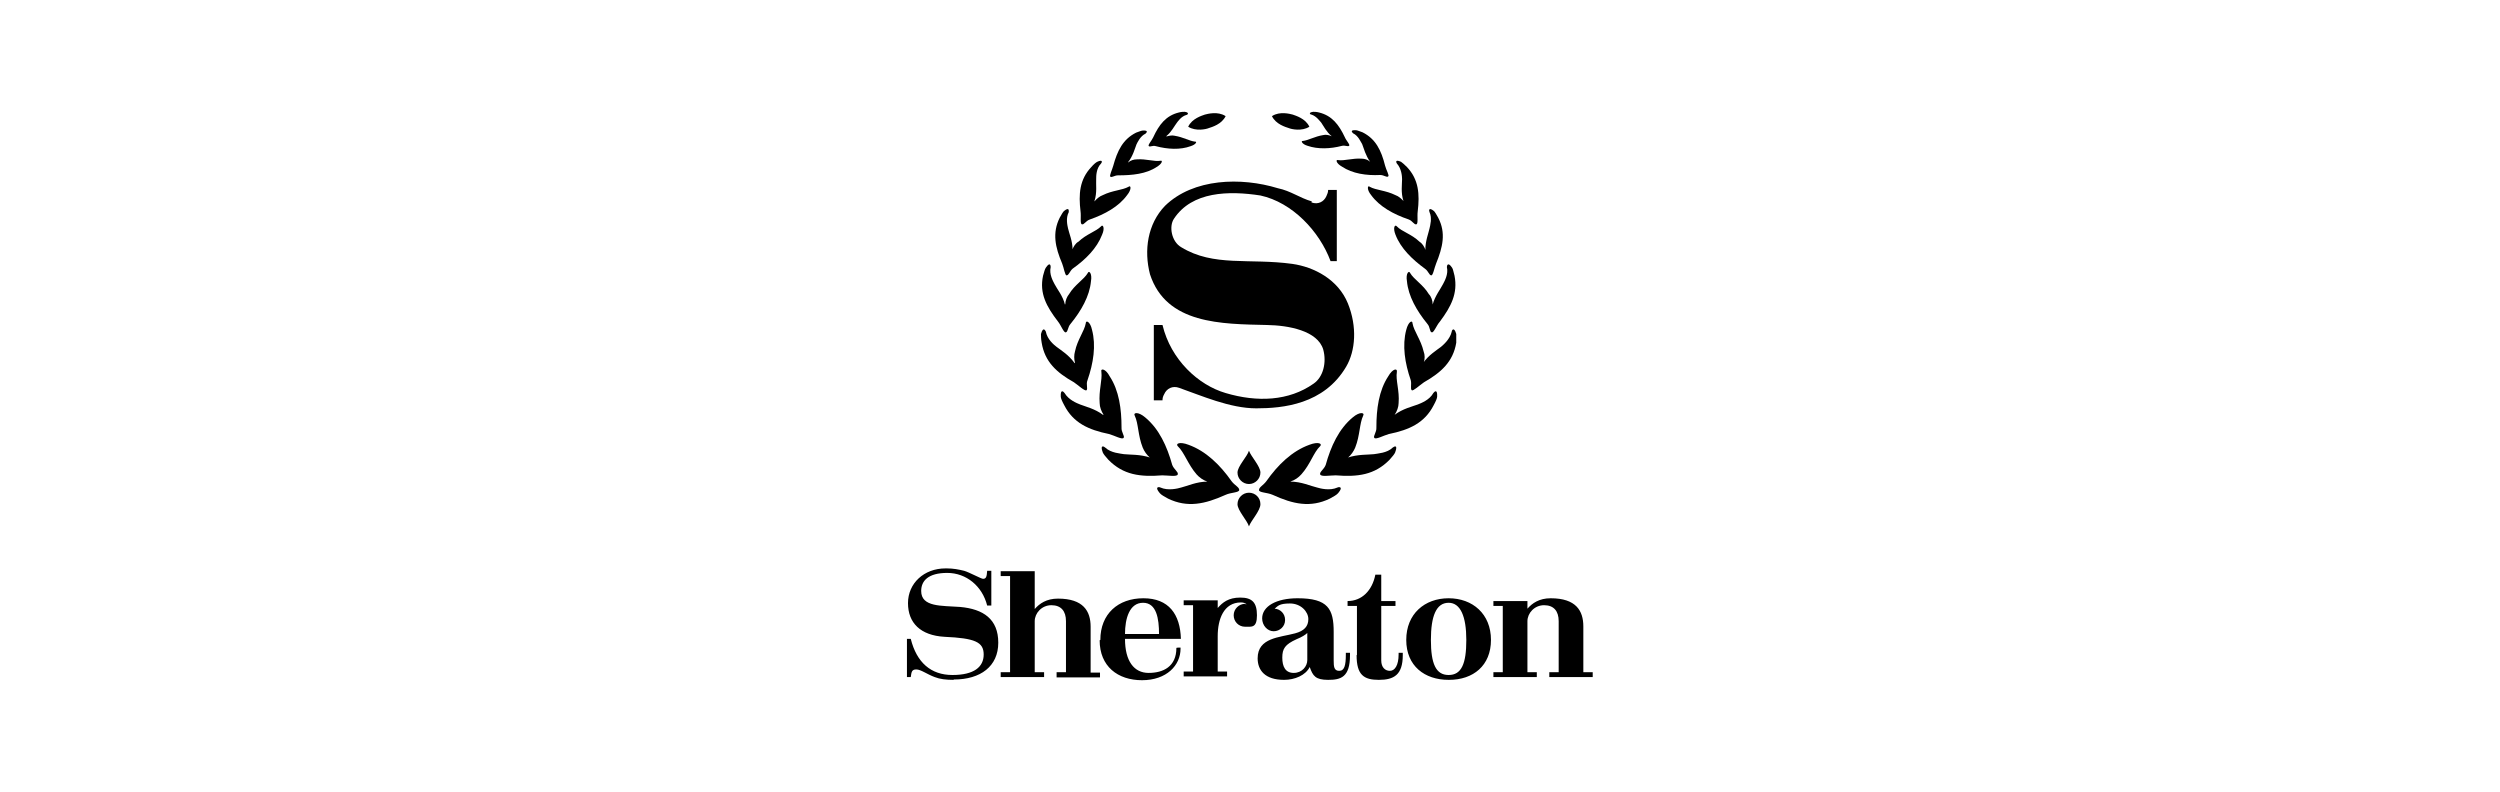 <svg xmlns="http://www.w3.org/2000/svg" id="Layer_1" viewBox="0 0 720 228"><path d="M274.6,195.8c-2.1,0-3.9-.2-5.4-.8-2.2-.8-4-2.2-5.3-2.2s-1.4.7-1.6,2.2h-1.1v-11h1.1c1.7,6.8,5.8,10.4,12,10.4s9-2.3,9-5.9-2.5-4.7-11.3-5.1c-6.9-.4-10.5-4-10.5-9.7s4.6-10,10.8-10h.4c1.8,0,3.4.3,5,.7,1.4.4,4.9,2.3,5.4,2.3.8,0,1.1-.4,1.2-2.3h1.2v10h-1.2c-1.4-5.6-6-9.4-11.5-9.4s-7.5,2.3-7.5,5.2c0,4.7,5.9,4.2,11.2,4.6,6.7.6,11,3.5,11,10.3s-5.1,10.6-12.8,10.6M304.3,195v-1.4h2.7v-14.7c0-2.9-1.4-4.6-4.2-4.6s-4.8,2.3-4.8,4.6v14.7h2.7v1.4h-12.5v-1.4h2.7v-27.7h-2.7v-1.4h9.8v10.9c1.4-1.6,3.4-3,6.7-3,7.3,0,9.4,3.6,9.4,8.1v13.2h2.7v1.4h-12.5M333.8,182.6c0-4.4-.7-9-4.6-9s-5.2,4.5-5.2,9h9.7ZM316.9,184.3c0-7.5,5.1-12,12.4-12s10.6,4.6,10.8,11.7h-16.1c0,6.4,2.6,9.8,6.8,9.8s8-1.8,8-7.2h0c0-.1,1.2-.1,1.2-.1v.3c0,4.8-4,9.1-11.1,9.1-7,0-12.2-4-12.2-11.5M358.7,174c.1,0,.2,0,.3,0-.4-.3-.9-.5-1.6-.5-5,0-6.7,4.9-6.7,9.7v10.2h2.7v1.4h-12.5v-1.4h2.7v-19.1h-2.7v-1.4h9.8v2.2c1.4-1.6,3.1-3,6.5-3s4.8,1.4,4.8,5.1-1.5,3.3-3.4,3.3-3.3-1.5-3.3-3.3c0-1.8,1.5-3.3,3.3-3.3M376.5,182.3c-.5.5-1.6,1.2-3.1,1.8-3.3,1.5-4.1,2.7-4.1,5.3s.9,4.4,3.3,4.4,3.9-1.9,3.9-3.7v-7.8ZM370.1,178.6c0,1.8-1.5,3.2-3.3,3.2s-3.3-1.7-3.3-3.7c0-3.5,4.1-5.8,10.2-5.8,8.8,0,10.4,3.1,10.4,9.7v8.2c0,1.8.1,3,1.6,3s1.9-1.6,1.9-4.7v-.5h1.2v.7c0,6.4-2.7,7.1-6.3,7.1s-4.4-1.1-5.3-3.7c-1.2,2.4-4.3,3.7-7.4,3.7-5.5,0-7.6-2.8-7.6-6.2,0-6,6.4-6,10.8-7.2,2.6-.7,3.8-2,3.8-4.1s-2.1-4.5-5.3-4.5-3.5.8-4.4,1.5c1.7.1,3,1.5,3,3.2M390.8,188.6v-14.1h-2.7v-1.4c4.1,0,7.1-3,8-7.6h1.7v7.6h4.1v1.4h-4.1v15.7c0,2,1.1,3,2.5,3s2.5-1.6,2.5-4.7v-.5h1.2v.7c0,5.7-2.6,7.1-6.9,7.1s-6.4-1.4-6.4-7.1M417.2,173.6c-3.6,0-5.1,3.9-5.1,10.7s1.4,10.1,5.1,10.1,5.1-3.2,5.1-10.1c0-6.8-1.7-10.7-5.1-10.7M417.2,195.8c-6.9,0-12.2-4-12.2-11.5s5.3-12,12.2-12,12.2,4.5,12.2,12c0,7.4-5.1,11.5-12.1,11.5M446.2,195v-1.4h2.7v-14.7c0-2.9-1.4-4.6-4.2-4.6s-4.8,2.3-4.8,4.6v14.7h2.7v1.4h-12.5v-1.4h2.7v-19.1h-2.7v-1.4h9.8v2.2c1.4-1.6,3.4-3,6.7-3,7.3,0,9.4,3.6,9.4,8.1v13.2h2.7v1.4h-12.5M347.8,138.7c-3.2,0-5.9,1.3-7.6,1.7-1,.3-3.8,1-6,0-.4-.2-1.8-.3-.2,1.6.4.5,1.3,1,2.4,1.6,5.6,2.7,10.6,1.6,16.6-1.1,1.5-.7,3.9-.6,3.9-1.4,0-.8-1.3-1.3-2.2-2.5-3.3-4.7-7.4-8.7-12.4-10.5-2.6-1-3.8-.3-3.1.4,1.9,1.8,2.9,5.2,5.4,8.1.8.9,1.9,1.7,3.1,2.1M356.4,136.1c0-1.8,2.8-4.6,3.3-6.3.6,1.7,3.3,4.5,3.3,6.3s-1.5,3.3-3.3,3.3c-1.8,0-3.3-1.5-3.3-3.3h0M356.4,145.2c0,1.8,2.8,4.7,3.3,6.4.6-1.7,3.3-4.5,3.3-6.4s-1.5-3.3-3.3-3.3c-1.8,0-3.3,1.5-3.3,3.3h0"></path><path d="M331.3,131.8c-3-1-5.8-.8-7.6-1-1-.2-3.7-.3-5.4-1.9-.3-.3-1.6-1-.7,1.4.2.5.8,1.2,1.6,2.1,4.3,4.4,9.2,5,15.5,4.5,1.7,0,4.4.5,4.5-.3.2-.7-1.1-1.4-1.6-2.7-1.5-5.4-3.8-10.4-7.8-13.7-2-1.7-3.5-1.4-3-.5,1.1,2.3.9,5.7,2.3,9.2.4,1,1.2,2.2,2.2,3"></path><path d="M317.7,119.5c-2.4-1.8-5.1-2.4-6.6-3-1-.4-3.3-1.3-4.5-3.3-.3-.4-1.2-1.3-1.1,1,0,.5.4,1.4,1,2.5,2.6,5.1,7,7.1,12.9,8.3,1.5.4,3.8,1.7,4.2,1.1.4-.5-.7-1.6-.6-3,0-5.3-.7-10.6-3.4-14.7-1.2-2.3-2.7-2.4-2.4-1.3.3,2.4-.8,5.4-.5,9,0,1.1.5,2.4,1.1,3.3"></path><path d="M309.5,104.6c-1.7-2.4-3.9-3.7-5.2-4.7-.8-.6-2.7-2.2-3.1-4.4-.2-.4-.8-1.5-1.4.7,0,.5,0,1.4.2,2.5.9,5.5,4.3,8.6,9.3,11.4,1.3.9,3.1,2.6,3.6,2.3.5-.4-.2-1.7.3-2.9,1.7-4.9,2.5-10,1.3-14.5-.5-2.4-1.8-2.9-1.8-1.9-.4,2.3-2.4,4.7-3.1,8.1-.3,1-.3,2.3,0,3.3"></path><path d="M306.7,87.7c-.6-2.5-2.3-4.5-3-5.9-.4-.8-1.6-2.8-1.1-4.9,0-.4-.2-1.6-1.4.2-.3.4-.5,1.3-.8,2.3-1.1,5.1,1,8.9,4.3,13.2.9,1.1,1.7,3.4,2.3,3.1.6-.2.5-1.5,1.3-2.4,3.1-3.8,5.5-8,5.9-12.3.4-2.3-.6-3.2-.9-2.4-1.1,1.9-3.8,3.4-5.4,6.1-.6.7-1.1,1.9-1.1,2.9"></path><path d="M308.9,71.9c0-2.5-1-4.7-1.3-6.1-.2-.9-.7-3,.2-4.7,0-.4.2-1.6-1.4-.3-.3.3-.7,1-1.2,1.9-2.2,4.4-1.3,8.5.7,13.2.5,1.2.8,3.5,1.3,3.4.6,0,.9-1.2,1.7-1.9,3.8-2.7,7-5.9,8.5-9.8.9-2,.2-3.1-.3-2.4-1.5,1.5-4.2,2.2-6.5,4.4-.8.4-1.5,1.5-1.8,2.4"></path><path d="M315.2,57.9c.8-2.4.4-4.8.5-6.3,0-.9,0-3.1,1.4-4.5.3-.3.6-1.3-1.1-.5-.4.2-1,.7-1.7,1.5-3.4,3.6-3.7,7.8-3.1,12.8.2,1.4-.2,3.6.4,3.7.6.2,1.1-1,2.3-1.4,4.3-1.5,8.3-3.7,10.7-7,1.4-1.7,1.1-3,.4-2.4-1.8,1-4.6,1-7.4,2.4-.9.3-1.8,1.1-2.4,1.8"></path><path d="M324.9,46.7c1.4-1.8,1.9-3.8,2.4-5.1.3-.6,1.1-2.4,2.6-3.1.3-.3,1-1-.8-.9-.3,0-1.1.3-1.9.6-3.8,1.9-5.4,5.2-6.6,9.6-.3,1.1-1.2,2.9-.8,3.1.4.3,1.2-.4,2.2-.4,4.1,0,8.1-.4,11.1-2.4,1.7-1,1.8-2,1.1-1.8-1.8.3-4.1-.6-6.8-.4-.9,0-1.8.3-2.5.9"></path><path d="M335.9,39.2c1.5-1.2,2.3-2.9,3-3.8.3-.4,1.3-1.9,2.8-2.3.3,0,1-.7-.5-.9-.4,0-1,0-1.7.2-3.7.9-5.7,3.5-7.4,7.2-.4.9-1.7,2.3-1.2,2.5.3.3,1.1-.3,2,0,3.4.9,7,1.1,10,0,1.6-.5,1.9-1.4,1.3-1.3-1.7-.2-3.4-1.3-5.9-1.7-.7-.2-1.7,0-2.3.2"></path><path d="M353,33.4c-1.1,2.4-4,3.2-4.9,3.5-.7.3-3.7,1-5.9-.4,1.1-2.4,4-3.2,4.8-3.5.8-.2,3.7-1,5.9.4M377.7,58.3c1.9.7,3.6-.2,4.3-1.8.3-.7.5-1.1.5-1.8h2.5v20.5h-1.8c-3.2-8.6-11-16.9-20.2-18.9-9.1-1.4-19.7-1.2-24.9,6.7-1.5,2.2-.7,6.6,2.1,8.2,9.3,5.7,19.6,3.1,32,4.8,6.3.9,13.2,4.5,16,11.4,2.7,6.7,2.2,13.6-.5,18.2-6.4,10.9-18.3,12-25.9,12s-15.9-3.7-22.2-5.9c-1.9-.7-3.6.2-4.3,1.8-.4.7-.5,1.2-.5,1.8h-2.5v-21.7c.7,0,1.5,0,2.5,0,2.4,10,10.3,17.3,18.2,19.6,9.1,2.7,18.2,2.3,25.3-2.7,2.8-1.9,3.8-6.1,2.8-9.8-1.6-5.5-10.1-7-16.2-7.1-13.1-.3-29-.2-33.7-14.6-1.8-6.9-.7-14.5,4.3-19.7,8.2-8,22-8.3,32.5-5.1,3.8.8,6.3,2.8,9.8,3.8M371.6,138.7c3.2,0,5.9,1.3,7.7,1.7,1,.3,3.7,1,5.9,0,.4-.2,1.8-.3.2,1.6-.4.5-1.3,1-2.4,1.6-5.6,2.7-10.6,1.6-16.5-1.1-1.6-.7-4-.6-3.9-1.4,0-.8,1.2-1.3,2.1-2.5,3.3-4.7,7.4-8.7,12.4-10.5,2.6-1,3.8-.3,3.1.4-1.9,1.8-2.8,5.2-5.4,8.1-.8.9-1.9,1.7-3.2,2.1"></path><path d="M388.1,131.8c3-1,5.8-.8,7.6-1,1-.2,3.8-.3,5.4-1.9.4-.3,1.6-1,.7,1.4-.2.5-.8,1.2-1.6,2.1-4.3,4.4-9.2,5-15.5,4.5-1.7,0-4.3.5-4.5-.3-.2-.7,1.1-1.4,1.6-2.7,1.5-5.4,3.8-10.4,7.8-13.7,2-1.7,3.5-1.4,3-.5-1.1,2.3-.9,5.7-2.3,9.2-.4,1-1.2,2.2-2.2,3"></path><path d="M401.6,119.5c2.4-1.8,5.1-2.4,6.7-3,1-.4,3.4-1.3,4.5-3.3.3-.4,1.2-1.3,1.1,1,0,.5-.4,1.4-1,2.5-2.6,5.1-7,7.1-12.9,8.3-1.5.4-3.8,1.7-4.2,1.1-.4-.5.7-1.6.6-3,0-5.3.7-10.6,3.4-14.7,1.3-2.3,2.7-2.4,2.5-1.3-.4,2.4.8,5.4.5,9,0,1.1-.5,2.4-1.1,3.3"></path><path d="M409.8,104.6c1.7-2.4,3.9-3.7,5.2-4.7.7-.6,2.6-2.2,3.1-4.4,0-.4.7-1.5,1.3.7,0,.5,0,1.4,0,2.5-.9,5.5-4.4,8.6-9.3,11.4-1.3.9-3.1,2.6-3.5,2.3-.5-.4,0-1.7-.3-2.9-1.7-4.9-2.5-10-1.3-14.5.6-2.4,1.8-2.9,1.8-1.9.4,2.3,2.4,4.7,3.2,8.1.4,1,.4,2.3,0,3.3"></path><path d="M412.6,87.7c.7-2.5,2.3-4.5,3-5.9.4-.8,1.6-2.8,1.1-4.9,0-.4.3-1.6,1.5.2.3.4.4,1.3.7,2.3,1,5.1-1,8.9-4.2,13.2-1,1.1-1.8,3.4-2.4,3.1-.6-.2-.4-1.5-1.2-2.4-3.1-3.8-5.5-8-5.9-12.3-.4-2.3.6-3.2.9-2.4,1.1,1.9,3.8,3.4,5.4,6.1.7.7,1.1,1.9,1.1,2.9"></path><path d="M410.5,71.9c0-2.5.9-4.7,1.2-6.1.2-.9.8-3,0-4.7-.2-.4-.3-1.6,1.3-.3.3.3.7,1,1.2,1.9,2.3,4.4,1.3,8.5-.6,13.2-.5,1.2-.9,3.5-1.4,3.4-.6,0-.8-1.2-1.8-1.9-3.7-2.7-7-5.9-8.5-9.8-.8-2-.2-3.1.4-2.4,1.4,1.5,4.2,2.2,6.5,4.4.7.4,1.5,1.5,1.7,2.4"></path><path d="M404.2,57.9c-.8-2.4-.4-4.8-.4-6.3,0-.9-.2-3.1-1.5-4.5-.2-.3-.6-1.3,1.2-.5.3.2.9.7,1.7,1.5,3.4,3.6,3.7,7.8,3.1,12.8-.2,1.4.2,3.6-.4,3.7-.6.2-1.1-1-2.2-1.4-4.4-1.5-8.4-3.7-10.8-7-1.4-1.7-1-3-.4-2.4,1.8,1,4.6,1,7.4,2.4.9.3,1.8,1.1,2.4,1.8"></path><path d="M394.6,46.6c-1.3-1.8-1.8-3.8-2.3-5.1-.4-.6-1.1-2.4-2.6-3.1-.3-.3-1-1,.8-.9.4,0,1,.3,1.9.6,3.8,1.9,5.4,5.2,6.5,9.6.3,1.2,1.3,2.9.9,3.1-.4.4-1.2-.4-2.3-.4-4,.2-8-.4-11-2.4-1.8-1-1.8-2.1-1.2-1.9,1.9.3,4.2-.6,6.9-.4.8,0,1.8.3,2.4.9"></path><path d="M383.5,39.2c-1.5-1.2-2.3-2.9-3-3.9-.4-.4-1.3-1.8-2.8-2.3-.4,0-1-.6.5-.8.3,0,1,0,1.7.2,3.7.9,5.7,3.5,7.4,7.1.4,1,1.7,2.3,1.2,2.5-.3.3-1.1-.2-2,0-3.4.9-7,1-9.9,0-1.7-.5-2-1.5-1.4-1.4,1.7-.2,3.4-1.3,5.9-1.7.7-.2,1.7,0,2.3.3"></path><path d="M366.3,33.4c1.1,2.4,4,3.2,4.9,3.5.7.3,3.7,1,5.9-.4-1.1-2.4-4-3.2-4.8-3.5-.8-.2-3.7-1-5.9.4"></path></svg>